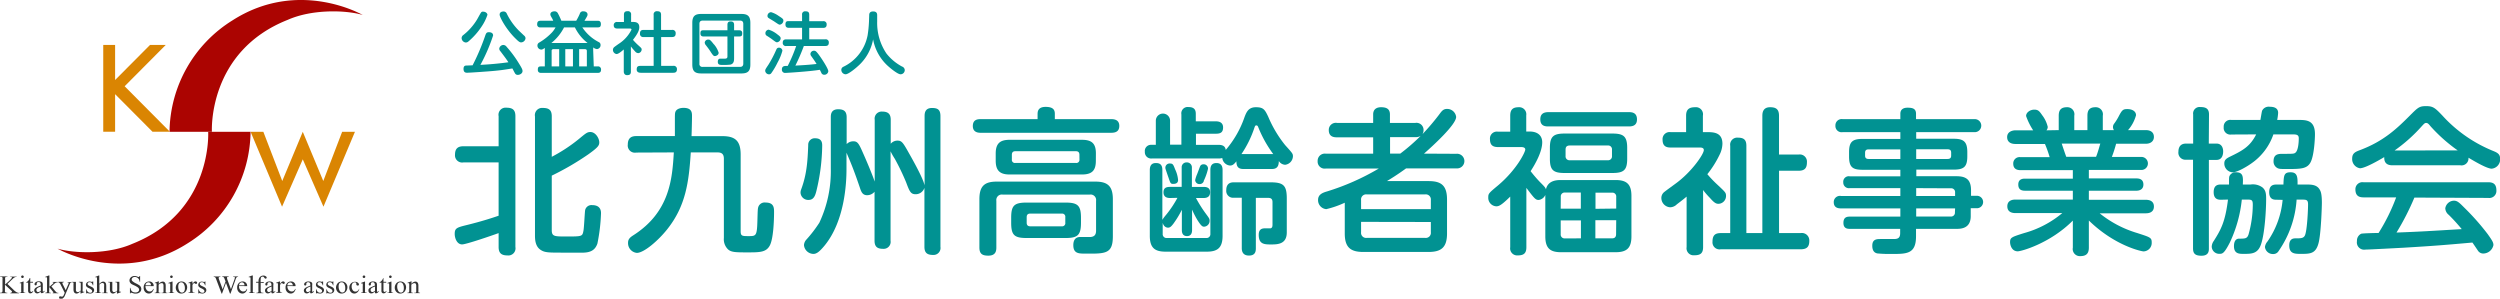 <svg xmlns="http://www.w3.org/2000/svg" viewBox="0 0 589.88 70.47"><defs><style>.cls-1{fill:#019292;}.cls-2{fill:#333;}.cls-3{fill:#ab0401;}.cls-4{fill:#da8502;}</style></defs><g id="レイヤー_2" data-name="レイヤー 2"><g id="レイヤー_1-2" data-name="レイヤー 1"><path class="cls-1" d="M117.65,38.32h-8.29a1.69,1.69,0,0,1-2-1.81c0-1.55.78-2,2-2h8.29V27.41a1.67,1.67,0,0,1,1.81-2c1.48,0,2.15.51,2.15,2V58.27a1.69,1.69,0,0,1-1.85,2c-1.48,0-2.11-.56-2.11-2V55c-1.74.63-7.66,2.67-8.62,2.67-1.19,0-1.74-1.44-1.74-2.48,0-1.37.52-1.52,2.92-2.11,3.59-.89,5.7-1.59,7.44-2.18Zm12.54,16c0,1.48.67,1.48,3.41,1.48,3.77,0,3.81,0,4.07-1.37.15-.77.29-4.22.4-4.88a1.53,1.53,0,0,1,1.67-1.15c2.07,0,2.07,1.52,2.07,1.93a42.83,42.83,0,0,1-.85,7.14c-.52,1.51-1.55,2.07-3.22,2.14-.89,0-3.77,0-4.92,0-3.33,0-4.26,0-5.22-.63-1.37-.85-1.37-2.63-1.37-3.51v-28a1.7,1.7,0,0,1,1.85-2c1.52,0,2.11.55,2.11,2V37a37.53,37.53,0,0,0,6.33-4.15c1.67-1.37,2-1.7,2.78-1.7,1.25,0,2.1,1.52,2.1,2.44,0,.74-.29,1.19-2.62,2.85a64.76,64.76,0,0,1-8.59,5Z"/><path class="cls-1" d="M150.13,36a1.69,1.69,0,0,1-2-1.89c0-1.74,1.08-2,2-2h9.11c0-.63,0-3.07,0-3.52,0-1.7,0-1.89.15-2.26.37-.81,1.52-.88,1.89-.88,2,0,2,1.18,2,2s-.07,3.74-.11,4.67h7.22c2.88,0,4.37.92,4.37,4.33V54.57c0,1.14.4,1.14,1.85,1.14,1.77,0,2,0,2.1-3.58.08-2.71.08-2.89.23-3.34a1.57,1.57,0,0,1,1.7-1c2,0,2,1.29,2,2.29,0,1.89-.15,6.25-1,7.84s-2.3,1.63-5.15,1.63-4,0-4.77-.77a3.32,3.32,0,0,1-.92-2.63V37.47c0-1.14-.52-1.51-1.52-1.51h-6.29c-.45,7.1-1.22,12.65-5.52,18.09-2.1,2.66-5.51,5.62-7.21,5.62a2.31,2.31,0,0,1-2.07-2.4c0-.85.48-1.26,1.22-1.74,8.66-5.51,9.21-13.4,9.58-19.57Z"/><path class="cls-1" d="M194,34.4a47.47,47.47,0,0,1-1.37,10.66c-.26,1-.59,2.11-1.82,2.11a1.81,1.81,0,0,1-1.92-1.67,2,2,0,0,1,.15-.81c1.26-3.41,1.52-6.33,1.66-10.47a1.52,1.52,0,0,1,1.67-1.59C194,32.63,194,33.85,194,34.4Zm27.9,23.83a1.65,1.65,0,0,1-1.78,1.92c-1.44,0-2-.59-2-1.92V44.32a2.17,2.17,0,0,1-2.07,1.51c-1.18,0-1.44-.66-2.26-2.84a55.11,55.11,0,0,0-2.66-5.52,15.83,15.83,0,0,1-1-1.77V56.79a1.65,1.65,0,0,1-1.78,1.92c-1.37,0-2-.52-2-1.92V45.24a2.28,2.28,0,0,1-1.74.82c-1.11,0-1.4-.82-1.7-1.71-1.15-3.4-1.92-5.43-3.18-8.32V40c0,3.22-.41,12.1-5.14,17.91-1.34,1.63-2,2-2.67,2a2.28,2.28,0,0,1-2.22-2.07,2.1,2.1,0,0,1,.56-1.3,30.23,30.23,0,0,0,3.07-4,28.56,28.56,0,0,0,2.7-12.84V27.7c0-.59,0-1.92,1.74-1.92,1.29,0,2,.44,2,1.89V34a2.17,2.17,0,0,1,1.59-.66c1,0,1.3.55,2.29,2.81.78,1.74,2,4.62,2.74,6.69V28.26a1.66,1.66,0,0,1,1.78-1.93c1.4,0,2,.6,2,1.93v5.66a2.07,2.07,0,0,1,1.59-.74c1,0,1.3.44,2.67,2.89.88,1.55,3.33,5.88,3.73,7.66V27.41c0-.74.11-1.93,1.74-1.93,1.33,0,2,.37,2,1.93Z"/><path class="cls-1" d="M262.21,28.11c.63,0,1.89.11,1.89,1.59,0,1.3-.85,1.63-1.89,1.63H231.42c-.44,0-1.88,0-1.88-1.59s1.22-1.63,1.88-1.63h13.4V26.89c0-.67.18-1.67,1.89-1.67s2.18.63,2.18,1.63v1.26Zm-25.64,17.8a1.3,1.3,0,0,0-1.48,1.48v11c0,.82-.15,1.93-1.89,1.93-1.33,0-2.11-.34-2.11-1.93V47c0-3.15,1.26-4.15,4.11-4.15h23.24c2.84,0,4.14,1,4.14,4.15v8.73c0,4.15-1.67,4.15-6.48,4.11-1.55,0-2.85,0-2.85-2,0-1.11.45-1.92,1.63-1.92l2.48,0c.74-.08,1.26-.41,1.26-1.48V47.39a1.3,1.3,0,0,0-1.48-1.48Zm22-8c0,2.15-.74,3.26-3.25,3.26H238.19c-2.33,0-3.25-1-3.25-3.26v-1.7c0-2.33,1-3.22,3.25-3.22h17.14c2.4,0,3.25,1,3.25,3.22Zm-3.51,14.62c0,2.89-.71,3.63-3.63,3.63h-9.21c-2.93,0-3.63-.71-3.63-3.63V51.42c0-2.85.63-3.62,3.63-3.62h9.21c2.92,0,3.63.74,3.63,3.62Zm-.37-16c0-.52-.22-.85-.82-.85H239.56c-.59,0-.81.33-.81.85v1.11a.72.72,0,0,0,.81.81h14.32a.73.73,0,0,0,.82-.81Zm-3.33,14.72a.74.74,0,0,0-.82-.85h-7.47c-.7,0-.82.45-.82.85v1.3c0,.52.23.85.82.85h7.47a.74.74,0,0,0,.82-.85Z"/><path class="cls-1" d="M293.47,39.88c-1,0-1.74-.26-1.74-1.82-.48.6-.85,1-1.48,1a2,2,0,0,1-1.85-1.78,2.52,2.52,0,0,1-.85.11H271.83a1.49,1.49,0,0,1-1.7-1.59,1.45,1.45,0,0,1,1.48-1.63h1.11V28.48a1.68,1.68,0,1,1,3.36,0v5.66h2.67V27a1.5,1.5,0,0,1,1.7-1.74c1.7,0,1.7,1.11,1.7,1.74v1.63h4.77c.74,0,1.67.26,1.67,1.44s-.63,1.48-1.67,1.48h-4.73v2.63h5.36c1.45,0,1.59.78,1.67,1.19a23.6,23.6,0,0,0,4.44-7.77c.44-1.11.89-2.3,2.66-2.3s2.11.52,2.93,2.26a27.84,27.84,0,0,0,4,6.7c1.7,1.88,1.82,2,1.82,2.62a2.08,2.08,0,0,1-1.85,2,1.88,1.88,0,0,1-1.48-.89c0,1.48-.63,1.89-1.71,1.89Zm-17.42,6.84c-.93,0-1.52-.4-1.52-1.33s.48-1.29,1.52-1.29h2.77V39.51A1.13,1.13,0,0,1,280,38.32a1.17,1.17,0,0,1,1.23,1.19V44.1H284c.71,0,1.52.18,1.52,1.25,0,.74-.33,1.37-1.52,1.37h-1.81a30.19,30.19,0,0,0,2.41,3.81c.74,1,.81,1.11.81,1.6a1.38,1.38,0,0,1-1.3,1.36c-.36,0-.66-.11-1.59-1.59a20.46,20.46,0,0,1-1.25-2.44v4.85c0,.85-.37,1.4-1.19,1.4s-1.22-.51-1.22-1.4V49.5a22.69,22.69,0,0,1-2,3.29c-.44.56-.74.93-1.26.93-.29,0-1-.15-1.26-1.15v2.59a.91.91,0,0,0,1,1h9.25a.91.91,0,0,0,1-1V40.1c0-1,.37-1.63,1.44-1.63.89,0,1.44.48,1.44,1.63V55.64c0,2.92-1.29,3.74-3.73,3.74h-9.7c-2.48,0-3.74-.82-3.74-3.74V40.1c0-.85.3-1.63,1.41-1.63.7,0,1.55.15,1.55,1.63V51.87a9.33,9.33,0,0,1,.89-1.19,25,25,0,0,0,2.67-4Zm-.34-4.81c-.11-.29-.55-1.59-.63-1.85a1.28,1.28,0,0,1-.11-.55,1,1,0,0,1,1.11-.93c.67,0,.78.3,1.19,1.37a7.16,7.16,0,0,1,.7,2.52c0,.92-.85.92-1.22.92C276.19,43.39,276.12,43.1,275.71,41.91Zm8.33.82a1,1,0,0,1-.93.7A1,1,0,0,1,282,42.5a7.53,7.53,0,0,1,.44-1.36c.08-.15.74-2,.78-2a.8.8,0,0,1,.7-.37,1,1,0,0,1,1.11,1.07A13.54,13.54,0,0,1,284,42.73Zm12.28,15.83c0,.67-.07,1.74-1.62,1.74S293,59.16,293,58.56V46.65h-1.85a1.61,1.61,0,0,1-1.81-1.78c0-1.81,1.29-1.85,1.81-1.85h8.62c3.08,0,3.85.74,3.85,3.81v8c0,2.7-2,2.85-3.62,2.85s-3,0-3-2.26c0-1.55,1-1.55,1.7-1.55a10.77,10.77,0,0,0,1.11,0c.33-.11.44-.33.44-.89V47.69c0-.67-.29-1-1-1h-2.93Zm3.7-22.2c.15,0,.26,0,.41,0a28.11,28.11,0,0,1-3.52-6.29c-.14-.41-.29-.48-.48-.48s-.29.07-.44.52a25.21,25.21,0,0,1-3.07,6.25c.18,0,.37,0,.55,0Z"/><path class="cls-1" d="M343.61,36.29a1.73,1.73,0,1,1,0,3.44H331.77c-2.18,1.59-3.74,2.52-4.52,3h9.81c2.89,0,4.37.92,4.37,4.36v8c0,3.29-1.37,4.36-4.37,4.36H321.67c-3,0-4.37-1.07-4.37-4.36V47.83a22.65,22.65,0,0,1-4.37,1.52A2.12,2.12,0,0,1,311,47.17c0-1.3,1.11-1.71,2.11-2a56.85,56.85,0,0,0,12.21-5.4H312.82A1.66,1.66,0,0,1,310.9,38a1.69,1.69,0,0,1,1.92-1.74H324V32.4h-8.54c-.52,0-1.93,0-1.93-1.7a1.66,1.66,0,0,1,1.93-1.7H324V27c0-1.26.86-1.7,1.86-1.7,1.18,0,2.1.33,2.1,1.7v2h6a1.67,1.67,0,0,1,1.93,1.66,1.89,1.89,0,0,1-.26,1,54,54,0,0,0,3.88-4.55c.67-.89,1-1.41,1.93-1.41a2.13,2.13,0,0,1,2.14,1.89c0,1.81-5.44,6.77-7.58,8.66Zm-6,13.06V47.2a1.19,1.19,0,0,0-1.33-1.33h-13.8a1.19,1.19,0,0,0-1.33,1.33v2.15Zm-16.46,3v2.45a1.19,1.19,0,0,0,1.33,1.33h13.8a1.19,1.19,0,0,0,1.33-1.33V52.38Zm6.84-20v3.89h2.41a45.46,45.46,0,0,0,4.81-4.18,2.14,2.14,0,0,1-1.26.29Z"/><path class="cls-1" d="M364.62,46a2,2,0,0,1-1.55,1.18c-.74,0-1-.3-2.92-2.85v14c0,1.37-.56,1.93-2,1.93a1.66,1.66,0,0,1-1.81-1.93V46.39c-2.19,2.15-2.71,2.29-3.33,2.29a2,2,0,0,1-1.85-2.11c0-.88.11-1,2.29-2.81,4.51-3.81,6.44-7.92,6.44-8.47s-.67-.59-1-.59h-5.44c-1.33,0-1.89-.56-1.89-1.89a1.63,1.63,0,0,1,1.89-1.74h2.89V27.3c0-1.48.66-2,2-2a1.67,1.67,0,0,1,1.78,1.92v3.81h.77c1.85,0,3,.89,3,2.55,0,2.22-1.63,5.11-2.74,6.81A31.77,31.77,0,0,0,363.4,43c1.11,1.11,1.22,1.26,1.37,1.67.48-2.15,2.67-2.19,3.55-2.19H381.2c2.63,0,3.74,1,3.74,3.74v9.55c0,2.81-1.15,3.74-3.74,3.74H368.32c-2.51,0-3.7-.89-3.7-3.74Zm.74-16.17c-.62,0-1.92,0-1.92-1.67,0-1.29.78-1.7,1.92-1.7h19c.63,0,1.89.07,1.89,1.7,0,1.44-1,1.67-1.89,1.67Zm18.58,7.62c0,2.7-.81,3.37-3.52,3.37H369.21c-2.66,0-3.51-.63-3.51-3.37V34.88c0-2.74.89-3.37,3.51-3.37h11.21c2.59,0,3.52.6,3.52,3.37ZM368.25,49.24H373V45.43h-3.73a.91.91,0,0,0-1,1Zm4.77,7V52h-4.77v3.25a.91.91,0,0,0,1,1Zm7.33-20.91a.9.9,0,0,0-1-1h-8.95c-.89,0-1,.52-1,1v1.48a.91.91,0,0,0,1,1h8.95a.91.91,0,0,0,1-1Zm1,13.88V46.46a.9.9,0,0,0-1-1h-3.89v3.81Zm0,2.74h-4.92v4.29h3.89c.59,0,1-.22,1-1Z"/><path class="cls-1" d="M403,31.18c1.56,0,3.41.22,3.41,2.74a6.08,6.08,0,0,1-.67,2.59,23.55,23.55,0,0,1-2.89,4.59,27.26,27.26,0,0,0,2.41,2.51c1.85,1.74,2,1.85,2,2.63a1.84,1.84,0,0,1-1.78,1.85c-.55,0-1-.22-2-1.37a19.06,19.06,0,0,1-1.63-1.88V58.3c0,1.52-.7,1.93-2.07,1.93a1.66,1.66,0,0,1-1.82-1.93V46.39c-.48.41-1.07.89-2.29,1.81a2.32,2.32,0,0,1-1.59.71A2.21,2.21,0,0,1,392,46.72a1.79,1.79,0,0,1,.51-1.26c.19-.22,2.52-1.88,3-2.25,3.59-2.63,6.51-6.81,6.51-7.81,0-.59-.66-.59-1-.59h-6.81c-.88,0-1.92-.19-1.92-1.81a1.66,1.66,0,0,1,1.92-1.82h3.63V27.3c0-1.41.63-2,2.11-2a1.68,1.68,0,0,1,1.85,2v3.88Zm21.35,5.29a1.69,1.69,0,0,1,2,1.82c0,1.44-.59,2-2,2h-4.58V55h5.06a1.76,1.76,0,0,1,2.08,1.82c0,1.4-.56,2-2.08,2H406A1.66,1.66,0,0,1,404.07,57c0-1.55.7-2,1.92-2h2.26V34.4a1.66,1.66,0,0,1,1.81-1.92c1.44,0,2,.55,2,1.92V55h3.77V27.3c0-.71.15-2,1.82-2,1.36,0,2.11.44,2.11,2v9.17Z"/><path class="cls-1" d="M465,51c0,3-2.44,3-3.4,3h-9.51v1.77c0,4.15-2.18,4.15-5.7,4.15a30.8,30.8,0,0,1-3.4-.12c-.6-.11-1.22-.51-1.22-1.81,0-1.59,1.07-1.59,2.07-1.59l3,0c1,0,1.51-.26,1.51-1.41V54H436.55c-.55,0-1.59,0-1.59-1.41s.89-1.48,1.59-1.48h11.84V49.17h-14c-.41,0-1.71,0-1.71-1.45a1.45,1.45,0,0,1,1.71-1.48h14V44.39H436.44A1.33,1.33,0,0,1,434.92,43a1.3,1.3,0,0,1,1.52-1.4h11.95V40.06h-8.92c-2.4,0-3.18-.66-3.18-3.14v-1c0-2.4.74-3.14,3.15-3.14h8.95V31.18H434.78a1.46,1.46,0,0,1-1.71-1.52,1.48,1.48,0,0,1,1.71-1.55h13.61V26.85c0-1,.67-1.44,1.7-1.44,1.19,0,2,.22,2,1.44v1.26h13.73a1.54,1.54,0,1,1,0,3.07H452.13v1.56H461c2.33,0,3.19.7,3.19,3.14v1c0,2.44-.78,3.14-3.19,3.14h-8.84v1.56h9.51c2.52,0,3.4,1.07,3.4,3.36v1.26h1.26a1.47,1.47,0,1,1,0,2.93H465ZM448.39,37.51V35.25h-7.51c-.52,0-.81.22-.81.78v.7c0,.48.22.78.81.78Zm3.74,0h7.36c.52,0,.89-.15.89-.78V36c0-.63-.37-.78-.89-.78h-7.36Zm0,6.88v1.85h9.18v-.81a.91.91,0,0,0-1-1Zm9.18,4.78h-9.18v1.92h8.14a.91.91,0,0,0,1-1Z"/><path class="cls-1" d="M485.76,30.7V27.3c0-1.3.52-2,1.93-2a1.67,1.67,0,0,1,1.74,2v3.4h3.1V27.3c0-1.19.41-2,1.89-2a1.68,1.68,0,0,1,1.74,2v3.4h2.63a1.24,1.24,0,0,1-.23-.7,1.29,1.29,0,0,1,.3-.85,12.93,12.93,0,0,0,1-1.59c.88-1.71,1.11-1.82,2.14-1.82s2,.48,2,1.45a8.92,8.92,0,0,1-1.88,3.51h4.18c.78,0,1.92.26,1.92,1.63,0,.85-.63,1.59-1.92,1.59h-7a31.34,31.34,0,0,1-1,3.11h6.84a1.54,1.54,0,1,1,0,3.07H492.87v2h11.25c.59,0,1.62.15,1.62,1.44S504.6,45,504.12,45H492.87v2.14H506.3c.89,0,1.92.3,1.92,1.59,0,1.6-1.59,1.6-1.92,1.6H495.42a25.82,25.82,0,0,0,8.88,4.66c3.07,1,3.4,1.07,3.4,2.22a2,2,0,0,1-1.92,2.11c-.44,0-6.77-1.3-12.91-7.29v6.4c0,1.37-.6,2-2,2a1.68,1.68,0,0,1-1.78-2V52.05c-5.4,5.4-12.17,7.25-13,7.25-1.51,0-1.81-1.66-1.81-2.14,0-1.11.33-1.22,3.26-2.15a23.94,23.94,0,0,0,9.06-4.73H475.55c-.89,0-1.92-.3-1.92-1.6,0-1.59,1.59-1.59,1.92-1.59h13.54V45H477.84c-.66,0-1.62-.11-1.62-1.45s1.07-1.4,1.62-1.4h11.25v-2H476.73c-.66,0-1.7-.19-1.7-1.52a1.49,1.49,0,0,1,1.7-1.55h6.89a27,27,0,0,0-1.11-3.11h-7c-.81,0-1.92-.3-1.92-1.63s1.36-1.59,1.92-1.59h4.22a15.55,15.55,0,0,1-1.67-3.37c0-.88,1-1.51,1.93-1.51s1.22.37,1.88,1.33a7.23,7.23,0,0,1,1.3,2.74,1.31,1.31,0,0,1-.3.81ZM494.57,37c.44-1.07.81-2.52,1-3.11h-9.1c.14.44.88,2.63,1.07,3.11Z"/><path class="cls-1" d="M521.17,33.88H523c1.11,0,1.56.89,1.56,1.85,0,.67-.19,2-1.56,2h-1.81V58.6c0,.56,0,1.74-1.74,1.74-1.55,0-2-.56-2-1.74V37.69h-1.7A1.66,1.66,0,0,1,514,35.81c0-1.08.48-1.93,1.78-1.93h1.7V27a1.53,1.53,0,0,1,1.74-1.74c1.29,0,2,.41,2,1.74Zm2.89,13.25c-.52,0-1.74,0-1.74-1.78s1.11-1.81,1.74-1.81h1.88c0-1.74,0-1.81.19-2.15a1.61,1.61,0,0,1,1.48-.74c1.74,0,1.66,1.19,1.59,2.89H531a3.84,3.84,0,0,1,2.85.7c.81.71.85,1.59.85,2.74,0,2.7-.34,8.11-1.19,10.62-.77,2.3-2.22,2.3-4.14,2.3-1,0-2.26,0-2.26-1.82,0-.29,0-1.77,1.22-1.77,1.41,0,1.89,0,2.22-1a26.29,26.29,0,0,0,1-7c0-1.15-.26-1.22-1.4-1.22h-1.19a31.08,31.08,0,0,1-2.81,10.1c-1.33,2.63-1.78,2.7-2.41,2.7a1.77,1.77,0,0,1-1.88-1.66,2.43,2.43,0,0,1,.48-1.37c1.63-2.59,2.7-4.4,3.36-9.77Zm2.44-15.39A1.57,1.57,0,0,1,524.69,30a1.57,1.57,0,0,1,1.81-1.7h6.84c.08-.33.3-1.85.41-2.18a1.72,1.72,0,0,1,1.78-.93c1.18,0,2,.37,2,1.45a12.53,12.53,0,0,1-.22,1.66h5.14c1.89,0,3.77.15,3.77,3.37,0,1.22-.22,5-1,6.55s-2.15,1.66-5.29,1.66c-1.74,0-2.08,0-2.48-.18a1.73,1.73,0,0,1-1-1.67c0-1.73,1.25-1.73,2.14-1.73,2.41,0,2.67,0,3-.26.7-.52.81-2.56.81-3.41s-.55-.92-1.48-.92h-4.51a13.73,13.73,0,0,1-5.18,6.84c-1.41,1-3.48,2.11-4.4,2.11a2.08,2.08,0,0,1-2-2.11c0-.81.48-1.14,1.19-1.51,3-1.45,4.88-2.41,6.33-5.33Zm10.66,15.39c-.56,0-1.74,0-1.74-1.78,0-1.59.88-1.81,1.74-1.81h1.62c.08-2.11.11-2.89,1.67-2.89s1.7,1,1.66,2.89h2.11c1.08,0,2.48,0,3.15,1.26.26.44.48,1.11.48,3.11,0,.66-.19,7.36-.81,9.54-.67,2.45-2,2.45-4.15,2.45-1.4,0-2.74,0-2.74-2,0-1.66,1.08-1.66,1.48-1.66,1.22,0,1.89,0,2.22-.7.52-1.11.74-6,.74-7.29,0-1-.29-1.15-1.25-1.15h-1.45a24,24,0,0,1-4.25,12.14,1.43,1.43,0,0,1-1.3.7,1.87,1.87,0,0,1-1.92-1.67A2.42,2.42,0,0,1,535,57a20.42,20.42,0,0,0,3.59-9.84Z"/><path class="cls-1" d="M564.5,39c-1,0-2-.34-1.93-1.93-1.44.85-4.55,2.63-5.73,2.63A2.19,2.19,0,0,1,555,37.4c0-1.22.74-1.56,1.7-1.93,5.81-2.14,9-5.29,11.92-8.21,1.92-1.92,2.22-2.22,3.85-2.22s2.11.44,3.81,2.22a32.83,32.83,0,0,0,12,8.36c1,.41,1.63.74,1.63,1.85a2.2,2.2,0,0,1-2,2.33c-1.11,0-4.18-1.81-5.47-2.59A1.64,1.64,0,0,1,580.52,39Zm5.18,7.62a60.75,60.75,0,0,1-4.22,8.25c5.81-.22,6.77-.3,15.39-.81a43.09,43.09,0,0,0-3.07-3.37,2.07,2.07,0,0,1-.81-1.55A2.12,2.12,0,0,1,579,47.35c.81,0,1.26.45,2.44,1.63A56.68,56.68,0,0,1,587,55.27c1,1.41,1.33,1.92,1.33,2.55a2.48,2.48,0,0,1-2.41,2,1.47,1.47,0,0,1-1.26-.7c-.18-.26-1.07-1.6-1.29-1.89-6.62.59-8.92.78-16.24,1.22-1.37.07-8.07.44-9,.44a1.72,1.72,0,0,1-2-2,1.81,1.81,0,0,1,1-1.74c.37-.11,3.44-.18,4.1-.18a44.93,44.93,0,0,0,4.15-8.4h-7.7c-1.14,0-1.92-.41-1.92-1.93A1.66,1.66,0,0,1,557.65,43h29.46c1.18,0,1.92.44,1.92,1.92a1.67,1.67,0,0,1-1.92,1.78Zm10.21-11.14a37.7,37.7,0,0,1-6.44-5.73c-.44-.56-.66-.74-1-.74s-.51.22-1,.74A37.06,37.06,0,0,1,565,35.51Z"/><path class="cls-1" d="M113.64,6.26a16.49,16.49,0,0,1-3.08,3.49.94.94,0,0,1-.64.28,1.07,1.07,0,0,1-1-1.07.91.91,0,0,1,.41-.7,13.66,13.66,0,0,0,3.25-3.69c.14-.24.72-1.32.87-1.53a.54.54,0,0,1,.56-.29c.54,0,1,.37,1,.75A11.09,11.09,0,0,1,113.64,6.26Zm3,10.46c-1.22.12-5.73.44-6.41.44-.27,0-.86,0-.86-.9s.59-.78.85-.8l1.29-.05a52.7,52.7,0,0,0,3-7.06c.19-.53.33-.75.84-.75s1,.19,1,.77a41,41,0,0,1-3,6.94c2.21-.12,4.4-.31,6.61-.62-.57-.85-.68-1-1.88-2.59a.93.93,0,0,1-.28-.63,1,1,0,0,1,1-.86,1,1,0,0,1,.75.45A26.28,26.28,0,0,1,122.46,15c.75,1.2.83,1.47.83,1.77,0,.56-.63.9-1.11.9a.72.72,0,0,1-.59-.26c-.13-.16-.57-1.05-.69-1.26C118.66,16.5,118.39,16.55,116.65,16.72Zm7-8.34A.87.87,0,0,1,124,9a1.08,1.08,0,0,1-1,1c-.25,0-.45,0-1.29-.84-2.25-2.16-3.82-5.11-3.82-5.7s.5-.75.93-.75a.8.8,0,0,1,.77.54,15.08,15.08,0,0,0,2.86,4Z"/><path class="cls-1" d="M140.1,15.67H141a.7.7,0,0,1,.82.73c0,.58-.24.8-.82.8H127.73c-.21,0-.83,0-.83-.72s.24-.81.83-.81h.82V11.76c0-.16,0-.27,0-.45-.41.28-.59.39-.86.39a.94.94,0,0,1-.88-1,.76.76,0,0,1,.42-.66A13.71,13.71,0,0,0,130,7.9a5.61,5.61,0,0,0,1.08-1.44h-3.55a.67.67,0,0,1-.78-.76c0-.71.41-.8.78-.8h3a3.21,3.21,0,0,0-.34-.71c-.32-.54-.33-.67-.33-.82,0-.52.57-.7,1-.7a.86.86,0,0,1,.78.48,19.11,19.11,0,0,1,.82,1.75h3.5a13.12,13.12,0,0,0,.84-1.64.77.77,0,0,1,.83-.59c.59,0,1,.29,1,.74,0,.25,0,.3-.72,1.49h3.09c.25,0,.78,0,.78.78s-.43.78-.78.78h-3.6a10.26,10.26,0,0,0,3.9,3.48.69.69,0,0,1,.4.64.92.92,0,0,1-.85,1,1.67,1.67,0,0,1-.89-.4,3.62,3.62,0,0,1,0,.61Zm-1.45-5.52a10.39,10.39,0,0,1-3-3.69h-2.56a11.32,11.32,0,0,1-3,3.69Zm-6.71,5.52V11.6h-1.33a.39.39,0,0,0-.45.45v3.62Zm3.25-4.07h-1.81v4.07h1.81Zm1.46,4.07h1.82V12.05c0-.26-.09-.45-.45-.45h-1.37Z"/><path class="cls-1" d="M149.41,5.18c.55,0,1.43.1,1.43,1.22,0,.5-.1,1.22-1.49,3a13.73,13.73,0,0,0,1.33,1.35c.65.59.72.66.72.94a.88.88,0,0,1-.8.85,1,1,0,0,1-.74-.4,13.48,13.48,0,0,1-1-1.18V16.9c0,.66-.32.83-.91.83s-.77-.49-.77-.83V11.67c-.51.44-1.26,1.08-1.71,1.08a1,1,0,0,1-.85-1,.87.87,0,0,1,.24-.57c.06-.08,1-.75,1.2-.88A8.39,8.39,0,0,0,149,7c0-.27-.27-.27-.46-.27h-2.88c-.36,0-.85-.08-.85-.78a.73.73,0,0,1,.85-.76h1.56V3.47c0-.62.28-.83.9-.83a.72.72,0,0,1,.79.83V5.18Zm9.16,1.88a.74.74,0,0,1,.86.78c0,.62-.24.9-.86.9H156v6.8h2.85a.75.75,0,0,1,.88.77c0,.64-.29.86-.88.86h-7.62c-.24,0-1,0-1-.77s.36-.86,1-.86h3V8.74h-2.38a.74.74,0,0,1-.85-.8c0-.68.3-.88.85-.88h2.38V3.5a.73.73,0,0,1,.8-.85c.66,0,.95.21.95.85V7.06Z"/><path class="cls-1" d="M177.05,15.22c0,1.57-.61,2.11-2.11,2.11h-9.48c-1.46,0-2.11-.49-2.11-2.11V5.41c0-1.64.67-2.12,2.11-2.12h9.48c1.45,0,2.11.5,2.11,2.12Zm-1.67-9.57c0-.51-.22-.79-.76-.79h-8.81c-.59,0-.78.32-.78.79V15a.68.68,0,0,0,.78.78h8.81c.57,0,.76-.32.76-.78Zm-2.17,8c0,.58,0,1.41-.9,1.6a13.14,13.14,0,0,1-1.79.07c-.66,0-1.15,0-1.15-.76s.51-.72.72-.72l.94,0c.48,0,.61-.2.61-.53V8.61h-5.59c-.33,0-.78-.07-.78-.71s.17-.76.78-.76h5.59V5.84c0-.66.37-.78.75-.78s.82.08.82.78v1.3h1.13c.39,0,.79.09.79.7s-.16.77-.79.77h-1.13Zm-4.77-3.21a5.63,5.63,0,0,1,1.13,2c0,.56-.62.79-.89.79s-.42-.1-1-1c-.27-.45-.69-1-1.09-1.52a1.1,1.1,0,0,1-.31-.66.8.8,0,0,1,.84-.71C167.43,9.34,167.57,9.34,168.44,10.47Z"/><path class="cls-1" d="M183.46,14.77A17.06,17.06,0,0,1,182,17.25a.64.64,0,0,1-.54.29.92.92,0,0,1-.91-.82c0-.32.08-.43.81-1.53a26.84,26.84,0,0,0,1.78-3.41c.11-.26.24-.53.66-.53a.79.79,0,0,1,.81.72A12.2,12.2,0,0,1,183.46,14.77ZM181.36,7a6.23,6.23,0,0,1,2.07,1.12c.65.48.77.66.77.93a1,1,0,0,1-.84.93c-.22,0-.33-.06-1.23-.74-.17-.14-1-.68-1.21-.81s-.32-.29-.32-.64A.85.85,0,0,1,181.36,7Zm.53-4.14a6,6,0,0,1,1.83.89c1,.64,1.12.77,1.12,1.13a1,1,0,0,1-.82.94c-.22,0-.32-.06-1.26-.7-.21-.15-1.17-.71-1.36-.84a.59.59,0,0,1-.31-.59A.88.88,0,0,1,181.89,2.88Zm3.64,8a.72.72,0,0,1-.84-.79c0-.7.48-.78.84-.78h3.72V6.56h-3.08c-.28,0-.84,0-.84-.78s.37-.8.84-.8h3.08V3.49a.71.71,0,0,1,.79-.82c.61,0,.9.18.9.82V5h3.28a.72.72,0,0,1,.83.8c0,.68-.45.78-.83.78h-3.28V9.28h3.79a.71.71,0,0,1,.83.78c0,.68-.41.79-.83.79h-5.06a46.41,46.41,0,0,1-2,4.63c1.44-.08,3.31-.18,5-.39-.41-.67-.49-.77-1.23-1.82a.93.93,0,0,1-.22-.56.82.82,0,0,1,.85-.74c.32,0,.51.08,1.24,1.09s2.13,3.17,2.13,3.76a.93.93,0,0,1-.94.82.72.72,0,0,1-.71-.47c-.09-.19-.24-.51-.35-.7-2.56.41-7.79.73-8.1.73a.75.75,0,0,1-.85-.84c0-.8.69-.8,1-.8h.37a34.56,34.56,0,0,0,2-4.71Z"/><path class="cls-1" d="M205.09,3.6c0-.24,0-.9.93-.9s.95.61.95.9V5.12a12.93,12.93,0,0,0,2.19,7.51,11.7,11.7,0,0,0,3.68,3.07.93.93,0,0,1,.64.83,1,1,0,0,1-1,1c-.66,0-2.44-1.45-3.17-2.14a11.22,11.22,0,0,1-3.3-6.1,11.07,11.07,0,0,1-3.14,5.91c-.86.84-2.66,2.33-3.36,2.33a1.06,1.06,0,0,1-1-1.05.81.81,0,0,1,.52-.74,10.41,10.41,0,0,0,5.69-7.44,28.14,28.14,0,0,0,.32-3.22Z"/><path class="cls-2" d="M1.76,67l1.52,1.46a2.79,2.79,0,0,0,.64.49,1.33,1.33,0,0,0,.53.15v.11h-2v-.11A.42.42,0,0,0,2.74,69a.17.17,0,0,0,.08-.13.27.27,0,0,0,0-.12.94.94,0,0,0-.19-.21L1.17,67.19v1.28a1.44,1.44,0,0,0,0,.4.32.32,0,0,0,.13.13.55.55,0,0,0,.28.07h.14v.11H0v-.11H.15a.47.47,0,0,0,.37-.14.91.91,0,0,0,.07-.46V65.91a1.16,1.16,0,0,0,0-.4.29.29,0,0,0-.12-.13.72.72,0,0,0-.28-.07H0v-.1H1.76v.1H1.62a.68.68,0,0,0-.28.07.29.29,0,0,0-.13.14,1.4,1.4,0,0,0,0,.39v1.21c.05,0,.18-.16.42-.37a8.45,8.45,0,0,0,1.09-1.06.37.37,0,0,0,.09-.21.15.15,0,0,0-.07-.12.36.36,0,0,0-.21,0h-.1v-.1H3.91v.1l-.25,0a1.14,1.14,0,0,0-.26.12,2,2,0,0,0-.39.3l-.62.6Z"/><path class="cls-2" d="M5.56,66.42v2.15a1.24,1.24,0,0,0,0,.34.34.34,0,0,0,.12.12.58.58,0,0,0,.27,0v.11H4.62v-.11a.61.61,0,0,0,.28,0A.26.26,0,0,0,5,68.91a.88.88,0,0,0,0-.34v-1A3.33,3.33,0,0,0,5,67,.23.23,0,0,0,5,66.84a.25.25,0,0,0-.13,0,.63.63,0,0,0-.21,0l0-.11.84-.32ZM5.3,65a.29.29,0,0,1,.22.09.29.29,0,0,1,0,.42.29.29,0,0,1-.22.09.31.31,0,0,1-.22-.09.29.29,0,0,1,0-.42A.31.31,0,0,1,5.3,65Z"/><path class="cls-2" d="M7.14,65.61v.88h.65v.21H7.14v1.74a.59.59,0,0,0,.07.35.25.25,0,0,0,.2.09.39.39,0,0,0,.2-.06.37.37,0,0,0,.14-.18h.12a.91.91,0,0,1-.3.44.69.69,0,0,1-.4.14.55.55,0,0,1-.28-.07.46.46,0,0,1-.19-.22.93.93,0,0,1-.07-.43V66.7H6.19v-.1a.94.94,0,0,0,.34-.22A1.87,1.87,0,0,0,6.85,66,3.52,3.52,0,0,0,7,65.61Z"/><path class="cls-2" d="M9.64,68.79a5.3,5.3,0,0,1-.54.37.84.84,0,0,1-.35.07A.65.65,0,0,1,8.27,69a.69.69,0,0,1-.19-.5.57.57,0,0,1,.1-.34,1.08,1.08,0,0,1,.43-.37,7,7,0,0,1,1-.43v-.11a.85.85,0,0,0-.14-.55.46.46,0,0,0-.38-.15.45.45,0,0,0-.3.1.31.31,0,0,0-.12.23v.17a.29.29,0,0,1-.08.21.23.23,0,0,1-.18.07.25.25,0,0,1-.19-.07.33.33,0,0,1-.07-.21.58.58,0,0,1,.27-.46,1.19,1.19,0,0,1,.75-.21,1.35,1.35,0,0,1,.61.12.51.51,0,0,1,.26.28,1.4,1.4,0,0,1,.06.51v.92c0,.25,0,.41,0,.47a.23.23,0,0,0,0,.11.14.14,0,0,0,.09,0l.08,0a1.89,1.89,0,0,0,.25-.21v.16a.93.93,0,0,1-.65.44.3.3,0,0,1-.24-.1A.51.51,0,0,1,9.64,68.79Zm0-.19v-1c-.31.12-.51.2-.6.25a.88.88,0,0,0-.34.27.52.52,0,0,0,0,.65.36.36,0,0,0,.3.14A1.09,1.09,0,0,0,9.64,68.6Z"/><path class="cls-2" d="M11.65,65v2.67l.71-.62a2.13,2.13,0,0,0,.26-.25.11.11,0,0,0,0-.07.1.1,0,0,0-.05-.1.22.22,0,0,0-.16,0v-.1h1.21v.1a1.22,1.22,0,0,0-.42.07,1.6,1.6,0,0,0-.36.24l-.71.64.71.87a5,5,0,0,0,.4.45.68.68,0,0,0,.26.18.79.79,0,0,0,.26,0v.11H12.43v-.11a.3.3,0,0,0,.16,0,.13.13,0,0,0,0-.09.39.39,0,0,0-.13-.21l-.85-1.06v.89a.9.9,0,0,0,0,.35.2.2,0,0,0,.11.11.63.63,0,0,0,.3,0v.11H10.68v-.11A.69.69,0,0,0,11,69a.19.19,0,0,0,.1-.1.85.85,0,0,0,0-.33V66.15a3.37,3.37,0,0,0,0-.57.26.26,0,0,0-.07-.15.22.22,0,0,0-.13,0,.76.76,0,0,0-.19,0l-.05-.1.83-.33Z"/><path class="cls-2" d="M13.78,66.49h1.3v.11H15a.33.33,0,0,0-.21.06.21.21,0,0,0-.07.14.8.8,0,0,0,.11.32l.67,1.35L16.15,67a.69.69,0,0,0,.05-.24.19.19,0,0,0,0-.08.16.16,0,0,0-.08,0,.62.62,0,0,0-.18,0v-.11h.91v.11a.56.56,0,0,0-.18.05.52.52,0,0,0-.13.13,1.54,1.54,0,0,0-.1.23l-1.14,2.67a1.35,1.35,0,0,1-.43.59.83.83,0,0,1-.51.2.44.44,0,0,1-.3-.1.27.27,0,0,1-.11-.23A.22.22,0,0,1,14,70a.34.34,0,0,1,.23-.08.67.67,0,0,1,.27.07l.16,0a.3.3,0,0,0,.19-.09.84.84,0,0,0,.22-.35l.2-.47-1-2a1.45,1.45,0,0,0-.15-.23,1,1,0,0,0-.12-.14,1,1,0,0,0-.23-.08Z"/><path class="cls-2" d="M19.5,66.49v1.63a3,3,0,0,0,0,.57c0,.07,0,.12.07.14a.17.17,0,0,0,.12,0,.63.63,0,0,0,.21,0l0,.1-.83.33H19v-.57a2.3,2.3,0,0,1-.55.47.79.79,0,0,1-.4.1.62.62,0,0,1-.4-.13.63.63,0,0,1-.24-.34,1.75,1.75,0,0,1-.07-.58V67a.58.58,0,0,0,0-.27.28.28,0,0,0-.13-.11.68.68,0,0,0-.3,0v-.11h1v1.8a.65.65,0,0,0,.13.49.48.48,0,0,0,.33.12.75.75,0,0,0,.3-.08,1.45,1.45,0,0,0,.39-.3V67a.41.41,0,0,0-.09-.31.61.61,0,0,0-.36-.09v-.11Z"/><path class="cls-2" d="M22,66.42v.91h-.1a1.24,1.24,0,0,0-.3-.59.69.69,0,0,0-.46-.15.51.51,0,0,0-.35.11.33.33,0,0,0-.13.24.45.45,0,0,0,.1.28,1.07,1.07,0,0,0,.38.25l.45.21c.41.19.62.45.62.77a.72.72,0,0,1-.29.59,1,1,0,0,1-.64.22,2.29,2.29,0,0,1-.59-.09l-.16,0a.12.12,0,0,0-.11.08h-.1v-1h.1a1.06,1.06,0,0,0,.32.62.8.8,0,0,0,.54.21A.47.47,0,0,0,21.6,69a.38.38,0,0,0,.14-.29.45.45,0,0,0-.15-.34A2.8,2.8,0,0,0,21,68a1.68,1.68,0,0,1-.58-.38.64.64,0,0,1-.14-.42.72.72,0,0,1,.24-.55.85.85,0,0,1,.61-.22,1.68,1.68,0,0,1,.4.06l.21,0,.07,0,.07-.09Z"/><path class="cls-2" d="M23.42,65v2a2.19,2.19,0,0,1,.54-.45.81.81,0,0,1,.39-.1.69.69,0,0,1,.41.12.77.77,0,0,1,.25.4,2.54,2.54,0,0,1,.06.68v.95a.94.94,0,0,0,0,.35.23.23,0,0,0,.11.11.51.51,0,0,0,.26,0v.11H24.11v-.11h.07a.56.56,0,0,0,.27,0,.34.34,0,0,0,.11-.17V67.62a2.48,2.48,0,0,0,0-.58.35.35,0,0,0-.15-.2.43.43,0,0,0-.25-.07.6.6,0,0,0-.31.08,1.45,1.45,0,0,0-.39.3v1.42a1.1,1.1,0,0,0,0,.34.23.23,0,0,0,.12.12.74.74,0,0,0,.3,0v.11H22.49v-.11a.76.76,0,0,0,.29,0,.27.27,0,0,0,.1-.11,1.24,1.24,0,0,0,0-.34V66.14a3.37,3.37,0,0,0,0-.56.26.26,0,0,0-.07-.15.21.21,0,0,0-.12,0,.68.68,0,0,0-.21,0l0-.1.83-.33Z"/><path class="cls-2" d="M28.16,66.49v1.63a3,3,0,0,0,0,.57c0,.07,0,.12.07.14a.17.17,0,0,0,.12,0,.63.63,0,0,0,.21,0l0,.1-.83.33h-.14v-.57a2.3,2.3,0,0,1-.55.47.79.79,0,0,1-.4.1.62.62,0,0,1-.4-.13.63.63,0,0,1-.24-.34,1.75,1.75,0,0,1-.07-.58V67a.58.58,0,0,0,0-.27.28.28,0,0,0-.13-.11.68.68,0,0,0-.3,0v-.11h1v1.8a.65.65,0,0,0,.13.49.48.48,0,0,0,.33.12.75.75,0,0,0,.3-.08,1.45,1.45,0,0,0,.39-.3V67a.41.41,0,0,0-.09-.31.61.61,0,0,0-.36-.09v-.11Z"/><path class="cls-2" d="M33.06,65.11v1.38h-.12a1.57,1.57,0,0,0-.19-.63,1,1,0,0,0-.41-.37,1,1,0,0,0-.54-.14.77.77,0,0,0-.52.18.57.57,0,0,0-.21.43.53.53,0,0,0,.13.33,3.57,3.57,0,0,0,.9.59,5.78,5.78,0,0,1,.79.45,1.31,1.31,0,0,1,.33.38A1,1,0,0,1,33,68.94a1.37,1.37,0,0,1-.94.33,1.87,1.87,0,0,1-.34,0l-.39-.1a1.55,1.55,0,0,0-.37-.1.17.17,0,0,0-.12,0,.3.3,0,0,0-.07.18h-.11V67.91h.11a1.91,1.91,0,0,0,.21.64,1,1,0,0,0,.41.35A1.4,1.4,0,0,0,32,69a.88.88,0,0,0,.6-.19.58.58,0,0,0,.22-.46.67.67,0,0,0-.08-.3,1,1,0,0,0-.26-.27,7.17,7.17,0,0,0-.65-.38A6.58,6.58,0,0,1,31,67a1.33,1.33,0,0,1-.34-.38,1,1,0,0,1-.11-.45,1,1,0,0,1,.34-.74,1.28,1.28,0,0,1,.87-.31,1.81,1.81,0,0,1,.69.16.76.76,0,0,0,.24.07.17.17,0,0,0,.13,0s.06-.09.08-.19Z"/><path class="cls-2" d="M34.33,67.5a1.36,1.36,0,0,0,.3.94.92.92,0,0,0,.72.34.82.82,0,0,0,.47-.14,1,1,0,0,0,.34-.5l.1.06a1.46,1.46,0,0,1-.37.73,1,1,0,0,1-.78.33,1.16,1.16,0,0,1-.86-.38,1.44,1.44,0,0,1-.35-1,1.49,1.49,0,0,1,.36-1.07,1.23,1.23,0,0,1,.92-.39,1,1,0,0,1,1.08,1.09Zm0-.17h1.29a1.19,1.19,0,0,0-.06-.36.64.64,0,0,0-.23-.26.62.62,0,0,0-.32-.09.65.65,0,0,0-.45.19A.81.81,0,0,0,34.33,67.33Z"/><path class="cls-2" d="M37.44,67a1.32,1.32,0,0,1,.93-.56.72.72,0,0,1,.4.1.82.82,0,0,1,.26.37,1.67,1.67,0,0,1,.07.54v1.14a.94.94,0,0,0,0,.35.23.23,0,0,0,.11.11.58.58,0,0,0,.27,0v.11H38.14v-.11h.06a.56.56,0,0,0,.27,0,.28.28,0,0,0,.11-.17,1.58,1.58,0,0,0,0-.28v-1.1a1.17,1.17,0,0,0-.09-.53.37.37,0,0,0-.34-.16,1,1,0,0,0-.72.38v1.41a1.1,1.1,0,0,0,0,.34.28.28,0,0,0,.12.12.68.68,0,0,0,.3,0v.11H36.51v-.11h.07a.32.32,0,0,0,.28-.1.72.72,0,0,0,.08-.4v-1a5.51,5.51,0,0,0,0-.59.35.35,0,0,0-.07-.15.28.28,0,0,0-.13,0,.63.63,0,0,0-.21,0l0-.11.84-.32h.13Z"/><path class="cls-2" d="M40.71,66.42v2.15a1.24,1.24,0,0,0,0,.34.34.34,0,0,0,.12.12.58.58,0,0,0,.27,0v.11H39.78v-.11a.58.58,0,0,0,.27,0,.22.22,0,0,0,.11-.12.88.88,0,0,0,0-.34v-1a3.33,3.33,0,0,0,0-.57.23.23,0,0,0-.06-.13.25.25,0,0,0-.13,0,.64.64,0,0,0-.2,0l-.05-.11.84-.32ZM40.45,65a.29.29,0,0,1,.22.09.29.29,0,0,1,0,.42.29.29,0,0,1-.22.09.33.33,0,0,1-.22-.09.29.29,0,0,1,0-.42A.31.31,0,0,1,40.45,65Z"/><path class="cls-2" d="M42.84,66.42a1.26,1.26,0,0,1,1,.46,1.4,1.4,0,0,1,.32.91,1.67,1.67,0,0,1-.18.73,1.26,1.26,0,0,1-.49.55,1.32,1.32,0,0,1-.7.19,1.19,1.19,0,0,1-1-.48,1.49,1.49,0,0,1-.32-.92,1.65,1.65,0,0,1,.19-.73,1.38,1.38,0,0,1,.5-.54A1.3,1.3,0,0,1,42.84,66.42Zm-.09.19a.68.68,0,0,0-.33.09.66.66,0,0,0-.26.32,1.47,1.47,0,0,0-.1.6,2,2,0,0,0,.24,1,.72.72,0,0,0,.64.42.6.6,0,0,0,.48-.23,1.3,1.3,0,0,0,.2-.81,1.8,1.8,0,0,0-.32-1.12A.67.67,0,0,0,42.75,66.61Z"/><path class="cls-2" d="M45.41,66.42V67q.35-.6.72-.6a.4.4,0,0,1,.27.09.28.28,0,0,1,.11.23.26.26,0,0,1-.26.27.4.4,0,0,1-.24-.1.4.4,0,0,0-.2-.1.19.19,0,0,0-.12.06,1.51,1.51,0,0,0-.28.39v1.29a.77.77,0,0,0,.06.34.3.3,0,0,0,.14.13.69.69,0,0,0,.29,0v.11H44.47v-.11a.67.67,0,0,0,.32-.06.24.24,0,0,0,.1-.15,1.33,1.33,0,0,0,0-.29v-1a4.69,4.69,0,0,0,0-.55c0-.06,0-.11-.08-.13a.19.19,0,0,0-.13,0,.63.63,0,0,0-.21,0l0-.11.84-.32Z"/><path class="cls-2" d="M48.47,66.42v.91h-.1a1.15,1.15,0,0,0-.3-.59.69.69,0,0,0-.46-.15.48.48,0,0,0-.34.11.3.3,0,0,0-.13.24.4.4,0,0,0,.1.28,1.07,1.07,0,0,0,.38.25l.44.21c.42.19.62.45.62.77a.7.7,0,0,1-.29.59,1,1,0,0,1-.64.22,2.16,2.16,0,0,1-.58-.09l-.17,0s-.08,0-.11.08h-.1v-1h.1a1.12,1.12,0,0,0,.33.62.8.8,0,0,0,.54.21A.49.49,0,0,0,48.1,69a.37.37,0,0,0,.13-.29.45.45,0,0,0-.15-.34,2.33,2.33,0,0,0-.59-.35,1.62,1.62,0,0,1-.57-.38.59.59,0,0,1-.14-.42.72.72,0,0,1,.24-.55.83.83,0,0,1,.61-.22,1.61,1.61,0,0,1,.39.06l.21,0,.08,0,.06-.09Z"/><path class="cls-2" d="M56.18,65.21v.1a.5.5,0,0,0-.26.06.56.56,0,0,0-.19.21,2.72,2.72,0,0,0-.19.49l-1.15,3.2h-.13l-.94-2.54-.93,2.54h-.11L51.05,66c-.09-.25-.15-.39-.17-.44a.37.37,0,0,0-.17-.16.55.55,0,0,0-.28-.06v-.1H52v.1h-.08a.4.4,0,0,0-.24.07.22.22,0,0,0-.09.17,2.12,2.12,0,0,0,.14.48l.81,2.22.68-1.89L53.06,66l-.1-.27a1.59,1.59,0,0,0-.14-.26.28.28,0,0,0-.1-.09.55.55,0,0,0-.15-.08l-.18,0v-.1H54v.1h-.11a.39.39,0,0,0-.25.07.22.22,0,0,0-.08.19,1.83,1.83,0,0,0,.13.53l.8,2.15.78-2.18a1.88,1.88,0,0,0,.14-.51.21.21,0,0,0,0-.12.31.31,0,0,0-.11-.09,1.21,1.21,0,0,0-.3,0v-.1Z"/><path class="cls-2" d="M56.4,67.5a1.27,1.27,0,0,0,.3.94.91.91,0,0,0,.71.34.87.87,0,0,0,.48-.14,1.1,1.1,0,0,0,.34-.5l.09.06a1.31,1.31,0,0,1-.37.73,1,1,0,0,1-.77.33,1.16,1.16,0,0,1-.86-.38,1.4,1.4,0,0,1-.36-1,1.45,1.45,0,0,1,.37-1.07,1.2,1.2,0,0,1,.92-.39,1,1,0,0,1,.77.3,1.06,1.06,0,0,1,.3.79Zm0-.17h1.29a1.12,1.12,0,0,0-.07-.36.58.58,0,0,0-.23-.26.59.59,0,0,0-.31-.09.61.61,0,0,0-.45.19A.76.76,0,0,0,56.4,67.33Z"/><path class="cls-2" d="M59.65,65v3.56a.88.88,0,0,0,0,.34.28.28,0,0,0,.12.12.66.66,0,0,0,.29,0v.11H58.74v-.11A.56.56,0,0,0,59,69a.26.26,0,0,0,.11-.12,1.14,1.14,0,0,0,0-.34V66.13a5,5,0,0,0,0-.55.35.35,0,0,0-.07-.15.21.21,0,0,0-.12,0,.54.54,0,0,0-.2,0l-.06-.1.83-.33Z"/><path class="cls-2" d="M61.51,66.71v1.76a.77.77,0,0,0,.09.47.38.38,0,0,0,.3.13h.25v.11H60.49v-.11h.12a.44.44,0,0,0,.23-.06.31.31,0,0,0,.13-.15,1.17,1.17,0,0,0,0-.39V66.71h-.54v-.22H61v-.17a1.52,1.52,0,0,1,.14-.68,1,1,0,0,1,.41-.45,1.09,1.09,0,0,1,.62-.17.91.91,0,0,1,.58.2.35.35,0,0,1,.18.29.28.28,0,0,1-.25.25.3.3,0,0,1-.15-.05.82.82,0,0,1-.19-.21.73.73,0,0,0-.2-.22.54.54,0,0,0-.22,0,.35.35,0,0,0-.23.07.38.38,0,0,0-.14.22,3.68,3.68,0,0,0-.05.78v.19h.72v.22Z"/><path class="cls-2" d="M64.08,68.79a4.33,4.33,0,0,1-.54.37.81.81,0,0,1-.35.07.61.61,0,0,1-.47-.19.65.65,0,0,1-.19-.5.64.64,0,0,1,.09-.34,1.15,1.15,0,0,1,.43-.37,7,7,0,0,1,1-.43v-.11a.85.85,0,0,0-.13-.55.5.5,0,0,0-.39-.15.47.47,0,0,0-.3.1.31.31,0,0,0-.12.23v.17a.28.28,0,0,1-.07.21.25.25,0,0,1-.19.07.23.23,0,0,1-.18-.07.28.28,0,0,1-.07-.21.57.57,0,0,1,.26-.46,1.19,1.19,0,0,1,.75-.21,1.32,1.32,0,0,1,.61.12.57.57,0,0,1,.27.28,1.78,1.78,0,0,1,0,.51v.92a3.71,3.71,0,0,0,0,.47.23.23,0,0,0,.05.11.11.11,0,0,0,.08,0l.08,0a1.39,1.39,0,0,0,.25-.21v.16c-.23.29-.44.44-.65.44a.3.3,0,0,1-.24-.1A.51.51,0,0,1,64.08,68.79Zm0-.19v-1a5.94,5.94,0,0,0-.59.25.92.92,0,0,0-.35.27.52.52,0,0,0,0,.65.39.39,0,0,0,.3.14A1.06,1.06,0,0,0,64.08,68.6Z"/><path class="cls-2" d="M66.08,66.42V67q.36-.6.72-.6a.43.43,0,0,1,.28.09.31.31,0,0,1,.11.23.26.26,0,0,1-.08.19.24.24,0,0,1-.19.08.4.4,0,0,1-.24-.1.38.38,0,0,0-.19-.1.17.17,0,0,0-.12.06,1.51,1.51,0,0,0-.29.39v1.29a.77.77,0,0,0,.06.34.36.36,0,0,0,.14.13.72.72,0,0,0,.29,0v.11H65.14v-.11a.65.65,0,0,0,.32-.06.25.25,0,0,0,.11-.15,1.72,1.72,0,0,0,0-.29v-1a4.69,4.69,0,0,0,0-.55.2.2,0,0,0-.07-.13.21.21,0,0,0-.13,0,.63.63,0,0,0-.22,0l0-.11.85-.32Z"/><path class="cls-2" d="M67.81,67.5a1.36,1.36,0,0,0,.3.94,1,1,0,0,0,.72.34.87.87,0,0,0,.48-.14,1.18,1.18,0,0,0,.34-.5l.09.06a1.38,1.38,0,0,1-.37.73,1,1,0,0,1-.77.33,1.15,1.15,0,0,1-.86-.38,1.4,1.4,0,0,1-.36-1,1.45,1.45,0,0,1,.37-1.07,1.2,1.2,0,0,1,.92-.39,1,1,0,0,1,.77.3,1.06,1.06,0,0,1,.3.79Zm0-.17H69.1A1.19,1.19,0,0,0,69,67a.64.64,0,0,0-.23-.26.59.59,0,0,0-.31-.09.61.61,0,0,0-.45.19A.77.77,0,0,0,67.81,67.33Z"/><path class="cls-2" d="M73.25,68.79a5.3,5.3,0,0,1-.54.37.84.84,0,0,1-.35.07.65.65,0,0,1-.48-.19.68.68,0,0,1-.18-.5.64.64,0,0,1,.09-.34,1.15,1.15,0,0,1,.43-.37,7,7,0,0,1,1-.43v-.11a.85.85,0,0,0-.13-.55.5.5,0,0,0-.39-.15.45.45,0,0,0-.3.1.31.31,0,0,0-.12.23v.17a.33.33,0,0,1-.07.21.29.29,0,0,1-.38,0,.33.33,0,0,1-.07-.21.58.58,0,0,1,.27-.46,1.19,1.19,0,0,1,.75-.21,1.35,1.35,0,0,1,.61.12.57.57,0,0,1,.27.28,1.78,1.78,0,0,1,0,.51v.92a3.71,3.71,0,0,0,0,.47.16.16,0,0,0,0,.11.11.11,0,0,0,.08,0l.08,0a1.39,1.39,0,0,0,.25-.21v.16a.93.93,0,0,1-.65.44.3.3,0,0,1-.24-.1A.51.51,0,0,1,73.25,68.79Zm0-.19v-1a5,5,0,0,0-.59.25.92.92,0,0,0-.35.27.52.52,0,0,0,0,.65.39.39,0,0,0,.3.14A1.09,1.09,0,0,0,73.25,68.6Z"/><path class="cls-2" d="M76.24,66.42v.91h-.1a1.24,1.24,0,0,0-.3-.59.69.69,0,0,0-.46-.15.47.47,0,0,0-.34.11.3.3,0,0,0-.13.24.45.45,0,0,0,.09.28,1.13,1.13,0,0,0,.39.25l.44.21c.41.19.62.45.62.77a.72.72,0,0,1-.29.59,1,1,0,0,1-.64.22,2.29,2.29,0,0,1-.59-.09l-.16,0a.12.12,0,0,0-.11.08h-.1v-1h.1a1.11,1.11,0,0,0,.32.62.8.8,0,0,0,.54.21.51.51,0,0,0,.35-.12.41.41,0,0,0,.13-.29.45.45,0,0,0-.15-.34,2.55,2.55,0,0,0-.59-.35,1.68,1.68,0,0,1-.58-.38.64.64,0,0,1-.13-.42.71.71,0,0,1,.23-.55.85.85,0,0,1,.61-.22,1.68,1.68,0,0,1,.4.06l.21,0,.07,0,.07-.09Z"/><path class="cls-2" d="M78.66,66.42v.91h-.1a1.15,1.15,0,0,0-.29-.59.71.71,0,0,0-.46-.15.49.49,0,0,0-.35.11.3.3,0,0,0-.13.24.4.4,0,0,0,.1.28,1.07,1.07,0,0,0,.38.25l.45.21c.41.19.61.45.61.77a.72.72,0,0,1-.28.59,1,1,0,0,1-.65.22,2.22,2.22,0,0,1-.58-.09l-.17,0a.14.14,0,0,0-.11.08H77v-1h.1a1.12,1.12,0,0,0,.33.62.8.8,0,0,0,.54.21.49.49,0,0,0,.34-.12.37.37,0,0,0,.13-.29.48.48,0,0,0-.14-.34,2.8,2.8,0,0,0-.59-.35,1.58,1.58,0,0,1-.58-.38.64.64,0,0,1-.14-.42.72.72,0,0,1,.24-.55.83.83,0,0,1,.61-.22,1.68,1.68,0,0,1,.4.06l.2,0,.08,0a.35.35,0,0,0,.06-.09Z"/><path class="cls-2" d="M80.65,66.42a1.26,1.26,0,0,1,1,.46,1.35,1.35,0,0,1,.32.91,1.67,1.67,0,0,1-.18.73,1.2,1.2,0,0,1-.49.55,1.29,1.29,0,0,1-.7.19,1.19,1.19,0,0,1-1-.48,1.49,1.49,0,0,1-.32-.92,1.65,1.65,0,0,1,.19-.73,1.38,1.38,0,0,1,.5-.54A1.3,1.3,0,0,1,80.65,66.42Zm-.09.19a.68.68,0,0,0-.33.09A.66.66,0,0,0,80,67a1.47,1.47,0,0,0-.1.6,2,2,0,0,0,.24,1,.73.73,0,0,0,.64.42.62.62,0,0,0,.49-.23,1.38,1.38,0,0,0,.19-.81,1.8,1.8,0,0,0-.32-1.12A.67.67,0,0,0,80.56,66.61Z"/><path class="cls-2" d="M84.77,68.16a1.4,1.4,0,0,1-.44.81,1.07,1.07,0,0,1-1.55-.09,1.48,1.48,0,0,1-.36-1,1.4,1.4,0,0,1,.39-1,1.31,1.31,0,0,1,.94-.39,1.06,1.06,0,0,1,.68.2.57.57,0,0,1,.26.44.24.24,0,0,1-.07.18.28.28,0,0,1-.21.07.34.34,0,0,1-.27-.11.49.49,0,0,1-.07-.24A.38.38,0,0,0,84,66.7a.45.45,0,0,0-.3-.09.61.61,0,0,0-.49.22,1.14,1.14,0,0,0-.24.76,1.53,1.53,0,0,0,.24.85.76.76,0,0,0,.66.36.83.83,0,0,0,.54-.19,1.47,1.47,0,0,0,.33-.49Z"/><path class="cls-2" d="M86.13,66.42v2.15a1.14,1.14,0,0,0,0,.34.43.43,0,0,0,.11.12.63.63,0,0,0,.28,0v.11H85.2v-.11a.61.61,0,0,0,.28,0,.26.26,0,0,0,.11-.12,1.14,1.14,0,0,0,0-.34v-1a3.33,3.33,0,0,0,0-.57.23.23,0,0,0-.07-.13.21.21,0,0,0-.12,0,.63.63,0,0,0-.21,0l0-.11.84-.32ZM85.88,65a.29.29,0,0,1,.22.09.29.29,0,0,1,0,.42.29.29,0,0,1-.22.09.31.31,0,0,1-.22-.09.29.29,0,0,1,0-.42A.29.29,0,0,1,85.88,65Z"/><path class="cls-2" d="M88.48,68.79a4.57,4.57,0,0,1-.53.37.86.86,0,0,1-.36.07.61.61,0,0,1-.47-.19.65.65,0,0,1-.19-.5A.64.64,0,0,1,87,68.2a1.2,1.2,0,0,1,.44-.37,6.73,6.73,0,0,1,1-.43v-.11a.85.85,0,0,0-.13-.55.48.48,0,0,0-.38-.15.5.5,0,0,0-.31.1.33.33,0,0,0-.11.23v.17a.28.28,0,0,1-.07.21.25.25,0,0,1-.19.07.24.24,0,0,1-.18-.07.28.28,0,0,1-.07-.21.58.58,0,0,1,.27-.46,1.18,1.18,0,0,1,.75-.21,1.35,1.35,0,0,1,.61.12.55.55,0,0,1,.26.28,1.4,1.4,0,0,1,.06.51v.92c0,.25,0,.41,0,.47a.23.23,0,0,0,0,.11.11.11,0,0,0,.08,0l.09,0a2.08,2.08,0,0,0,.24-.21v.16a.9.9,0,0,1-.65.44.26.26,0,0,1-.23-.1A.57.57,0,0,1,88.48,68.79Zm0-.19v-1c-.3.12-.5.2-.59.25a.88.88,0,0,0-.34.27.48.48,0,0,0-.11.3.52.52,0,0,0,.13.35.39.39,0,0,0,.31.14A1.07,1.07,0,0,0,88.48,68.6Z"/><path class="cls-2" d="M90.48,65.61v.88h.65v.21h-.65v1.74a.58.58,0,0,0,.08.35.25.25,0,0,0,.2.09.35.35,0,0,0,.19-.06.38.38,0,0,0,.15-.18h.12a.91.91,0,0,1-.3.44.72.72,0,0,1-.41.14.54.54,0,0,1-.27-.07.48.48,0,0,1-.2-.22A1.12,1.12,0,0,1,90,68.5V66.7h-.44v-.1a1,1,0,0,0,.34-.22,1.55,1.55,0,0,0,.31-.36,3.14,3.14,0,0,0,.2-.41Z"/><path class="cls-2" d="M92.36,66.42v2.15a1.14,1.14,0,0,0,0,.34.34.34,0,0,0,.12.12.58.58,0,0,0,.27,0v.11H91.43v-.11a.61.61,0,0,0,.28,0,.26.26,0,0,0,.11-.12.88.88,0,0,0,0-.34v-1a3.33,3.33,0,0,0,0-.57.23.23,0,0,0-.06-.13.25.25,0,0,0-.13,0,.63.63,0,0,0-.21,0l0-.11.84-.32ZM92.11,65a.29.29,0,0,1,.22.09.29.29,0,0,1,0,.42.29.29,0,0,1-.22.09.31.31,0,0,1-.22-.09.29.29,0,0,1,0-.42A.31.31,0,0,1,92.11,65Z"/><path class="cls-2" d="M94.5,66.42a1.26,1.26,0,0,1,1,.46,1.4,1.4,0,0,1,.32.91,1.67,1.67,0,0,1-.18.73,1.26,1.26,0,0,1-.49.55,1.32,1.32,0,0,1-.7.19,1.22,1.22,0,0,1-1-.48,1.48,1.48,0,0,1-.31-.92,1.53,1.53,0,0,1,.19-.73,1.26,1.26,0,0,1,1.16-.71Zm-.1.19a.68.68,0,0,0-.32.09.61.61,0,0,0-.26.32,1.47,1.47,0,0,0-.1.6,2,2,0,0,0,.24,1,.72.72,0,0,0,.64.42.6.6,0,0,0,.48-.23,1.3,1.3,0,0,0,.2-.81A1.8,1.8,0,0,0,95,66.89.67.67,0,0,0,94.4,66.61Z"/><path class="cls-2" d="M97.06,67a1.31,1.31,0,0,1,.94-.56.71.71,0,0,1,.39.1.75.75,0,0,1,.26.37,1.43,1.43,0,0,1,.07.54v1.14a1.22,1.22,0,0,0,0,.35.29.29,0,0,0,.11.11.61.61,0,0,0,.28,0v.11H97.77v-.11h.06a.56.56,0,0,0,.27,0,.34.34,0,0,0,.11-.17s0-.12,0-.28v-1.1a1,1,0,0,0-.1-.53.36.36,0,0,0-.33-.16,1,1,0,0,0-.73.38v1.41a1,1,0,0,0,0,.34.28.28,0,0,0,.12.12.68.68,0,0,0,.3,0v.11H96.14v-.11h.06a.34.34,0,0,0,.29-.1.74.74,0,0,0,.07-.4v-1a5.51,5.51,0,0,0,0-.59.35.35,0,0,0-.07-.15.22.22,0,0,0-.13,0,.64.64,0,0,0-.2,0l0-.11.84-.32h.13Z"/><path class="cls-3" d="M40,31.1H50S48.9,12.18,67.92,4.67C73.58,2.16,81.5,2.33,85.58,3.53c0,0-15.11-8.74-30.73,1.28A31.37,31.37,0,0,0,40,31.1Z"/><path class="cls-3" d="M59.12,31.1h-10S50.25,50,31.23,57.53c-5.66,2.5-13.58,2.33-17.66,1.14,0,0,15.11,8.73,30.74-1.28A31.36,31.36,0,0,0,59.12,31.1Z"/><polygon class="cls-4" points="40.09 31.09 29.41 20.35 39.1 10.61 35.39 10.61 27.16 18.88 27.16 10.61 24.36 10.61 24.36 31.09 27.16 31.09 27.16 22.22 35.99 31.09 40.09 31.09"/><polygon class="cls-4" points="80.73 31.1 76.28 42.71 71.44 31.1 66.6 42.71 62.14 31.1 59.13 31.1 66.55 48.77 71.44 37.59 76.32 48.77 83.75 31.1 80.73 31.1"/></g></g></svg>